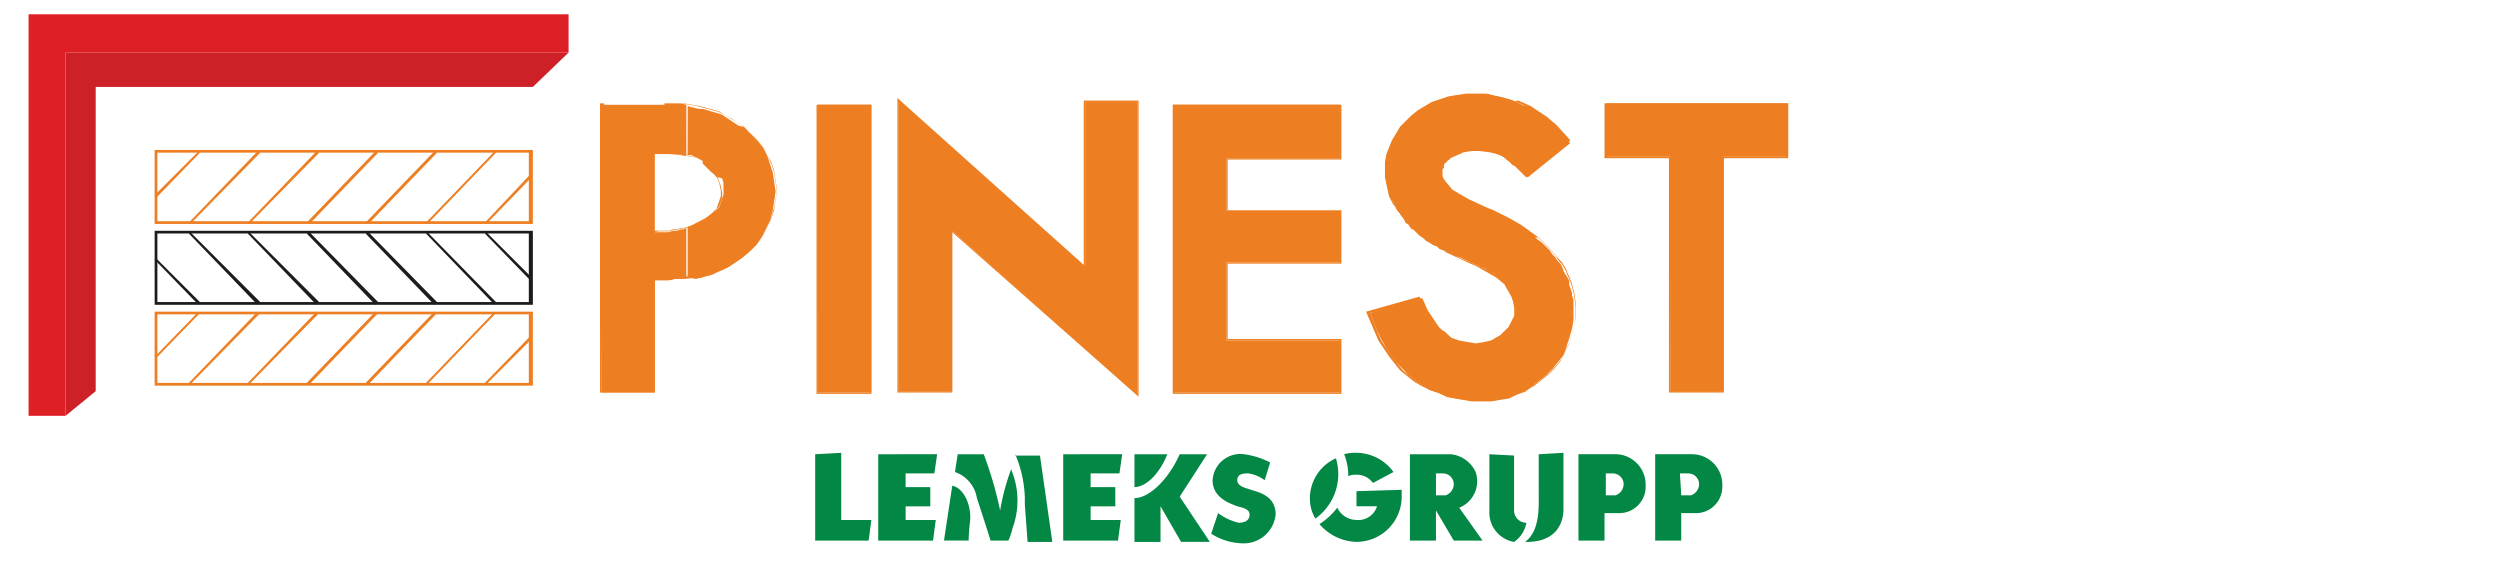 <?xml version="1.0" encoding="UTF-8"?> <svg xmlns="http://www.w3.org/2000/svg" xmlns:xlink="http://www.w3.org/1999/xlink" width="175" height="40" viewBox="0 0 175 40"><defs><clipPath id="clip-path"><rect id="Rectangle_7" data-name="Rectangle 7" width="175" height="40" transform="translate(630 623)" fill="#fff" stroke="#707070" stroke-width="1"></rect></clipPath></defs><g id="Mask_Group_2" data-name="Mask Group 2" transform="translate(-630 -623)" clip-path="url(#clip-path)"><g id="LEM_grupi_logod_Pinest-1" transform="translate(631.2 623.3)"><path id="Path_1" data-name="Path 1" d="M115.9,7.2h12.758v3.741H124.15v16.4h-3.741v-16.4H115.9Z" transform="translate(-4.688 -0.265)" fill="#ed7f22" fill-rule="evenodd"></path><path id="Path_2" data-name="Path 2" d="M124.146,27.441h-3.837v-16.4H115.8V7.2h12.854v3.837h-4.509Zm-3.741-.1h3.645v-16.4h4.509V7.3H115.992v3.645H120.5Z" transform="translate(-4.684 -0.265)" fill="#ed7f22"></path><path id="Path_3" data-name="Path 3" d="M112.705,9.957l-2.974,2.4-.576-.576-.192-.192-.192-.192-.192-.1-.192-.192-.1-.1-.192-.192H108l-.192-.1-.1-.1h-.192l-.192-.1h-.288l-.192-.1H105.7l-.288.1h-.192l-.288.1-.192.1-.192.1-.192.1-.1.192-.192.1-.1.1-.1.192v.192l-.1.1v.767l.1.1.1.192.1.1.1.192.192.1.1.192.288.1.192.192.288.192.384.1.288.192.384.192.48.192.48.192.384.192.384.192.384.192.384.192.384.192.288.192.192.192.288.192.288.192.192.192.288.192.192.192.192.192.192.192.192.288.192.192.192.288.192.192.1.192.1.288.1.192.192.288.1.192v.288l.1.288.1.288v.192l.1.288v1.439l-.1.576-.192.671-.192.576-.192.576-.384.48-.384.48-.48.48-.48.384-.48.384-.48.384-.576.192-.576.288-.671.1-.576.1H105.8l-.576-.1-.576-.1-.576-.1-.576-.288-.576-.192-.48-.288-.576-.384-.48-.384L101,25.785l-.48-.48-.384-.48-.288-.48-.384-.671L99.18,23.1l-.48-1.247,3.645-1.055.384.863.192.288.192.288.192.288.192.288.192.192.288.192.192.192.192.192.288.192.288.1.288.1h.192l.288.1h.384l.288.1.288-.1h.288l.288-.1h.192l.288-.1.192-.192.192-.1.192-.192.192-.192.192-.192.1-.192.1-.192.1-.192.1-.288v-.959l-.1-.1v-.192l-.1-.1-.1-.192-.1-.192-.1-.1-.1-.192-.192-.192-.1-.1-.1-.192-.192-.1-.1-.1-.192-.1-.192-.192-.192-.1-.288-.1-.192-.192-.288-.1-.384-.192-.288-.1-.384-.192-.384-.192-.384-.1-.384-.192-.288-.192-.384-.1-.192-.192-.288-.1-.288-.192-.192-.1-.192-.192-.288-.192-.192-.192-.192-.192-.192-.1-.192-.288-.192-.1-.1-.288-.192-.192-.1-.192-.192-.192-.1-.192-.1-.288-.1-.192-.1-.192-.1-.192-.1-.192v-.288l-.1-.192v-.671l-.1-.288.1-.48.1-.576.1-.576.192-.48.288-.48.288-.48.384-.384.48-.384.48-.384.384-.384.576-.192.48-.288.576-.192.576-.1.671-.1h1.439l.384.1.48.1.384.1.384.1.48.192.384.192.48.1.384.288.384.192.384.288.288.288.384.288.288.384Z" transform="translate(-3.988 -0.24)" fill="#ed7f22" fill-rule="evenodd"></path><path id="Path_4" data-name="Path 4" d="M106.458,27.988h-.671l-1.247-.192-.576-.192-.576-.192-.576-.192-.576-.288-.48-.288-.48-.384-.48-.384-.384-.48-.384-.48-.384-.576-.384-.576-.288-.671L98.4,21.752h0l3.741-1.055h0l.384.863.384.576.192.288.576.671.671.48.288.1.288.1.576.1.576.1.576-.1.48-.1.671-.384.192-.192.192-.192.192-.192.192-.384.1-.192.1-.192v-.576l-.1-.48-.1-.288-.384-.671-.1-.192-.576-.48-1.343-.767L105.5,18.3l-1.439-.671-.288-.192-.288-.192-.767-.48-.48-.288-.192-.192-.576-.576-.384-.384-.48-.671-.1-.192-.192-.192-.1-.192-.1-.192-.1-.192-.192-.863-.1-.48V11.3l.1-.576.192-.48.192-.48.288-.48.288-.48.384-.384.384-.384.48-.384.48-.288.48-.288.576-.192.576-.192.576-.1.671-.1h1.439l.384.1.863.192.863.288.863.384,1.151.767.671.576.288.384.671.767h0l-2.974,2.4h0l-.576-.576-.192-.192-.192-.1-.192-.192-.48-.384-.192-.1-.288-.1-.384-.1-.767-.1h-.576l-.576.1-.192.1-.671.288-.192.1-.1.192-.192.1-.1.1-.192.288-.1.288v.288l.1.288.192.288.192.288.288.288,1.055.671.767.384.48.192.48.192.384.192.384.192.384.192.671.384.863.576.767.1.863.863.384.48.192.288.192.192.288.48.1.288.1.192.192.48.192.767.1.767v.959l-.1.576-.192.576-.192.576-.288.576-.288.576-.384.48-.48.48-.48.384-.48.384-.576.288-.576.288-.576.192-.671.192-.671.1Zm-7.77-6.139.48,1.247.288.671.384.576.384.576.384.48.384.48.48.384.48.384.48.288.576.288.576.192.576.192.576.1,1.247.192h1.247l.671-.1.576-.192.576-.192.576-.288.576-.288.48-.384.48-.384.48-.48.384-.48.288-.576.288-.576.192-.576.192-.576.1-.576v-.959l-.1-.767-.192-.767-.192-.48-.1-.192-.1-.288-.288-.48-.192-.192-.192-.192-.384-.48-.863-.863-1.055-.767-.288-.192-.671-.384-.384-.192-.384-.192-.384-.192-.48-.192-1.247-.576-.671-.384-.48-.288-.48-.576-.192-.288-.1-.288v-.48l.1-.288.1-.192.1-.1.288-.288.192-.1.671-.288.288-.1.576-.1h.576l.767.1.671.288.192.1.48.384.192.192.192.1.192.192.576.576,2.878-2.3-.959-1.055-.671-.576-1.151-.767-.863-.384-.48.1-.384-.1-.863-.192-.384-.1H105.5l-.671.1-.576.1-.576.192-.48.192-.48.288-.48.288-.48.384-.384.384-.384.384-.288.48-.288.48-.192.48-.192.48-.1.576v1.055l.1.48.192.863.1.192.1.192.1.192.192.192.1.192.48.671.192.192.192.192.576.576.959.576.576.288.288.192.288.192,2.206.959.576.288.767.48.288.288.384.48.288.288.192.288.192.671v.863l-.1.288-.1.192-.288.384-.192.1-.384.384-.671.384-.48.1-.576.1-.671-.1-.576-.1-.288-.1-.288-.1-.288-.192-.48-.384-.671-.671-.384-.576-.192-.288-.384-.767Z" transform="translate(-3.975 -0.236)" fill="#ed7f22"></path><path id="Path_5" data-name="Path 5" d="M84.3,7.3H96v3.741H88.041v3.645H96v3.645H88.041V23.8H96v3.645H84.3Z" transform="translate(-3.401 -0.269)" fill="#ed7f22" fill-rule="evenodd"></path><path id="Path_6" data-name="Path 6" d="M96.1,27.541H84.3V7.3H96.1v3.837H88.137v3.549H96.1v3.741H88.137V23.7H96.1v3.837Zm-11.7-.1H96V23.8H88.041V18.332H96V14.686H88.041V11.041H96V7.4H84.4Z" transform="translate(-3.401 -0.269)" fill="#ed7f22"></path><path id="Path_7" data-name="Path 7" d="M64.3,7,77.346,18.607V7.1h3.645V27.624L68.041,16.113V27.336H64.3Z" transform="translate(-2.586 -0.257)" fill="#ed7f22" fill-rule="evenodd"></path><path id="Path_8" data-name="Path 8" d="M81.083,27.712h0L68.037,16.2V27.424H64.2V6.8l.1.1L77.246,18.5V6.992h3.837Zm-13.142-11.7h0L80.987,27.52V7.088H77.342V18.695l-.1-.1L64.3,7.088V27.328h3.645V16.009Z" transform="translate(-2.582 -0.248)" fill="#ed7f22"></path><rect id="Rectangle_9" data-name="Rectangle 9" width="3.741" height="20.145" transform="translate(56.054 7.031)" fill="#ed7f22"></rect><path id="Path_9" data-name="Path 9" d="M62.137,27.541H58.3V7.3h3.837Zm-3.741-.1h3.645V7.4H58.4Z" transform="translate(-2.342 -0.269)" fill="#ed7f22"></path><path id="Path_10" data-name="Path 10" d="M48.643,7.392l.384.1.384.1H49.7l.384.1.288.1.384.1.288.1.288.192.288.192.288.192.288.192.384.1.48.48.48.48.384.48.288.576.192.576.192.576.1.671.1.671-.1.671-.1.671-.192.671-.288.576-.288.576-.384.576-.48.48-.576.48-.288.192-.288.192-.288.192-.384.192L50.754,19l-.384.192-.384.1-.384.1-.384.1-.48-.1h-.1V15.833h0l.288-.1.192-.1.192-.1.192-.1.192-.1.192-.1.288-.192.288-.192.192-.192.192-.192.1-.288.1-.288.1-.288v-.863l-.1-.288-.384-.1-.192-.192L50.274,12l-.192-.192-.192-.192-.1-.1-.1-.1v-.192l-.192-.1-.192-.1-.192-.1-.192-.1h-.288ZM47.013,7.2h1.151l.384.1h0v3.549h-.192l-.288-.1H46.341v5.468H47.3l.288-.1h.288l.288-.1h.192l.192-.1v3.549H47.78l-.48.1h-.959v7.866H42.6V7.3h4.413Z" transform="translate(-1.703 -0.265)" fill="#ed7f22" fill-rule="evenodd"></path><path id="Path_11" data-name="Path 11" d="M46.337,27.441H42.5V7.2h5.66l1.151.192,1.055.288.384.1.959.48.576.384.288.192.48.48.48.48.384.48.288.576.288.576.192.576.1.671.1.671-.1.671-.1.671-.192.576-.288.576-.288.576-.384.576-.48.48-.576.48-.959.671-.384.192-.767.288-.767.288-1.343.1h-.48l-.48.1h-.959Zm-3.741-.1h3.645V19.479H47.3l.48-.1h.48l1.343-.288.767-.192.767-.288.384-.192.959-.671.576-.48.48-.48.384-.48.288-.576.288-.576.192-.671.1-.576.1-.671-.1-.671-.1-.671-.192-.576-.288-.48-.288-.576-.384-.48-.48-.48-.767-.671-1.151-.671-.288-.192-.671-.192L49.5,7.392,48.352,7.2H42.788Zm3.741-11.128h0V10.653h.671l1.055.1,1.055.192.192.1.192.1.192.1.192.1.192.192.384.384.288.48.1.288.1.288.1.48v.384l-.1.288-.1.288-.192.192-.192.288-.192.192-.48.384-.288.192h-.192l-.192.1-.671.192H48.16l-.288.1h-.288l-.288.1h-.671Zm0-.1H47.3l.288-.1h.288l.288-.1h.288l.671-.192.192-.1.192-.1.288-.192.48-.384.192-.192.192-.192.1-.288.1-.288.1-.288v-.384l-.1-.48-.1-.288-.1-.192-.288-.48-.48-.48-.288-.192-.192-.1-.192-.1-.48-.1-.767-.1-1.055-.1h-.576Z" transform="translate(-1.699 -0.265)" fill="#ed7f22"></path><path id="Path_12" data-name="Path 12" d="M.8.7H38.6V3.386H3.39V28.807H.8Z" fill="#de1f26" fill-rule="evenodd"></path><path id="Path_13" data-name="Path 13" d="M5.61,5.9h30.6l2.494-2.4H3.5V28.921l2.11-1.727Z" transform="translate(-0.11 -0.114)" fill="#ce2027" fill-rule="evenodd"></path><path id="Path_14" data-name="Path 14" d="M36.38,15.78H10V10.6H36.476v5.18Zm-26.188-.192h26v-4.8h-26Z" transform="translate(-0.375 -0.403)" fill="#ed7f22"></path><path id="Path_15" data-name="Path 15" d="M12.6,15.784l-.1-.1L17.3,10.7l.192.1Z" transform="translate(-0.477 -0.407)" fill="#ed7f22"></path><path id="Path_16" data-name="Path 16" d="M10.1,13.962,10,13.77l3.07-3.07.1.1Z" transform="translate(-0.375 -0.407)" fill="#ed7f22"></path><path id="Path_17" data-name="Path 17" d="M16.9,15.784l-.1-.1L21.6,10.7l.192.1Z" transform="translate(-0.652 -0.407)" fill="#ed7f22"></path><path id="Path_18" data-name="Path 18" d="M21.292,15.784l-.192-.1L25.9,10.7l.192.1Z" transform="translate(-0.827 -0.407)" fill="#ed7f22"></path><path id="Path_19" data-name="Path 19" d="M25.592,15.784l-.192-.1L30.2,10.7l.192.1Z" transform="translate(-1.002 -0.407)" fill="#ed7f22"></path><path id="Path_20" data-name="Path 20" d="M29.9,15.784l-.1-.1L34.6,10.7l.1.1Z" transform="translate(-1.181 -0.407)" fill="#ed7f22"></path><path id="Path_21" data-name="Path 21" d="M34.2,15.857l-.1-.1L37.17,12.5l.192.1Z" transform="translate(-1.356 -0.481)" fill="#ed7f22"></path><path id="Path_22" data-name="Path 22" d="M36.38,21.68H10V16.5H36.476v5.18Zm-26.188-.192h26v-4.8h-26Z" transform="translate(-0.375 -0.644)" fill="#1d1c1a"></path><path id="Path_23" data-name="Path 23" d="M17.3,21.684,12.5,16.7l.1-.1,4.892,4.892Z" transform="translate(-0.477 -0.648)" fill="#1d1c1a"></path><path id="Path_24" data-name="Path 24" d="M13.07,21.762,10,18.6l.1-.1,3.07,3.07Z" transform="translate(-0.375 -0.725)" fill="#1d1c1a"></path><path id="Path_25" data-name="Path 25" d="M21.6,21.684,16.8,16.7l.1-.1,4.892,4.892Z" transform="translate(-0.652 -0.648)" fill="#1d1c1a"></path><path id="Path_26" data-name="Path 26" d="M25.9,21.684,21.1,16.7l.192-.1,4.8,4.892Z" transform="translate(-0.827 -0.648)" fill="#1d1c1a"></path><path id="Path_27" data-name="Path 27" d="M30.2,21.684,25.4,16.7l.192-.1,4.8,4.892Z" transform="translate(-1.002 -0.648)" fill="#1d1c1a"></path><path id="Path_28" data-name="Path 28" d="M34.6,21.684,29.8,16.7l.1-.1,4.8,4.892Z" transform="translate(-1.181 -0.648)" fill="#1d1c1a"></path><path id="Path_29" data-name="Path 29" d="M37.17,19.862,34.1,16.7l.1-.1,3.166,3.166Z" transform="translate(-1.356 -0.648)" fill="#1d1c1a"></path><path id="Path_30" data-name="Path 30" d="M36.38,27.58H10V22.4H36.476v5.18Zm-26.188-.192h26v-4.8h-26Z" transform="translate(-0.375 -0.884)" fill="#ed7f22"></path><path id="Path_31" data-name="Path 31" d="M12.6,27.484l-.1-.1L17.3,22.4l.192.1Z" transform="translate(-0.477 -0.884)" fill="#ed7f22"></path><path id="Path_32" data-name="Path 32" d="M10.1,25.662l-.1-.1L13.07,22.4l.1.1Z" transform="translate(-0.375 -0.884)" fill="#ed7f22"></path><path id="Path_33" data-name="Path 33" d="M16.9,27.484l-.1-.1L21.6,22.4l.192.1Z" transform="translate(-0.652 -0.884)" fill="#ed7f22"></path><path id="Path_34" data-name="Path 34" d="M21.292,27.484l-.192-.1L25.9,22.4l.192.1Z" transform="translate(-0.827 -0.884)" fill="#ed7f22"></path><path id="Path_35" data-name="Path 35" d="M25.592,27.484l-.192-.1L30.2,22.4l.192.1Z" transform="translate(-1.002 -0.884)" fill="#ed7f22"></path><path id="Path_36" data-name="Path 36" d="M29.9,27.484l-.1-.1L34.6,22.4l.1.1Z" transform="translate(-1.181 -0.884)" fill="#ed7f22"></path><path id="Path_37" data-name="Path 37" d="M34.2,27.562l-.1-.1L37.17,24.3l.192.1Z" transform="translate(-1.356 -0.961)" fill="#ed7f22"></path><path id="Path_38" data-name="Path 38" d="M96.091,35.386v1.055H97.53a1.363,1.363,0,0,1-1.439.959,1.5,1.5,0,0,1-1.343-.863A4.7,4.7,0,0,1,93.5,37.688a3.526,3.526,0,0,0,2.59,1.247,3.174,3.174,0,0,0,3.166-3.07V35.29ZM67.217,38.839h1.727a12.019,12.019,0,0,1,.1-1.343c.1-1.055-.384-2.3-1.247-2.494ZM92.83,35.866a2.707,2.707,0,0,0,.384,1.439,3.827,3.827,0,0,0,1.439-4.221,3.073,3.073,0,0,0-1.823,2.782M58.2,32.8v6.043h3.741l.192-1.439h-2.11V32.7Zm4.413,0v6.043H66.45l.192-1.439h-2.11v-.959h1.727V35.1H64.531v-.959h2.014l.192-1.343Zm5.564,0-.192,1.247a2.306,2.306,0,0,1,1.535,1.823c.48,1.439.959,2.974.959,2.974h1.247a4.46,4.46,0,0,0,.288-.863,5.577,5.577,0,0,0-.1-4.125,15.983,15.983,0,0,0-.767,2.878A26.559,26.559,0,0,0,70,32.8Zm4.029,0h0a8.4,8.4,0,0,1,.671,3.07v.48l.192,2.59H74.8l-.863-6.043H72.205Zm3.357,0v6.043H79.4l.192-1.439h-2.11v-.959h1.727V35.1H77.481v-.959H79.5l.192-1.343Zm4.988,0v2.3c.767,0,1.727-.863,2.3-2.3Zm3.166,0c-.767,1.727-2.11,3.07-3.166,3.07v3.07h1.823V36.441l1.439,2.494h2.014l-2.11-3.166L85.635,32.8Zm17.938,1.343h.48a.757.757,0,0,1,.767.767.836.836,0,0,1-.576.767h-.671ZM99.832,32.8v6.043h1.823v-2.11l1.247,2.11h2.014l-1.631-2.3a2,2,0,0,0,1.151-2.494A2.163,2.163,0,0,0,102.71,32.8Zm5.564,0v3.933a2.088,2.088,0,0,0,1.727,2.206,2.071,2.071,0,0,0,.863-1.343.86.86,0,0,1-.863-.863V32.892Zm3.453,0v2.782c0,.863.1,2.59-.959,3.357h.1c2.11,0,2.59-1.343,2.59-2.3V32.7Zm4.6,1.343h.576a.757.757,0,0,1,.767.767.836.836,0,0,1-.576.767h-.671V34.139ZM111.631,32.8v6.043h1.823V36.921h.959a1.844,1.844,0,0,0,1.919-1.823v-.192a2.129,2.129,0,0,0-2.11-2.11h-2.59Zm7.1,1.343h.576a.757.757,0,0,1,.767.767.836.836,0,0,1-.576.767h-.671ZM117,32.8v6.043h1.823V36.921h.959A1.844,1.844,0,0,0,121.7,35.1v-.192a2.129,2.129,0,0,0-2.11-2.11H117ZM86.019,34.619c0,1.247,1.247,1.631,1.727,1.823.384.1.863.192.863.576s-.288.576-.767.576a3.96,3.96,0,0,1-1.439-.671l-.48,1.439a4.215,4.215,0,0,0,2.11.671,2.246,2.246,0,0,0,2.4-2.014h0c0-1.247-1.055-1.535-1.727-1.727-.192-.1-.959-.192-.959-.671s.48-.48.767-.48a2.462,2.462,0,0,1,1.151.48l.384-1.247a5.787,5.787,0,0,0-1.823-.576,1.952,1.952,0,0,0-2.206,1.823M95.228,32.8a3.977,3.977,0,0,1,.288,1.535,1.217,1.217,0,0,1,.576-.1,1.367,1.367,0,0,1,1.151.576l1.439-.767A3.231,3.231,0,0,0,96,32.7a2.384,2.384,0,0,0-.767.1" transform="translate(-2.338 -1.303)" fill="#028744"></path></g></g></svg> 